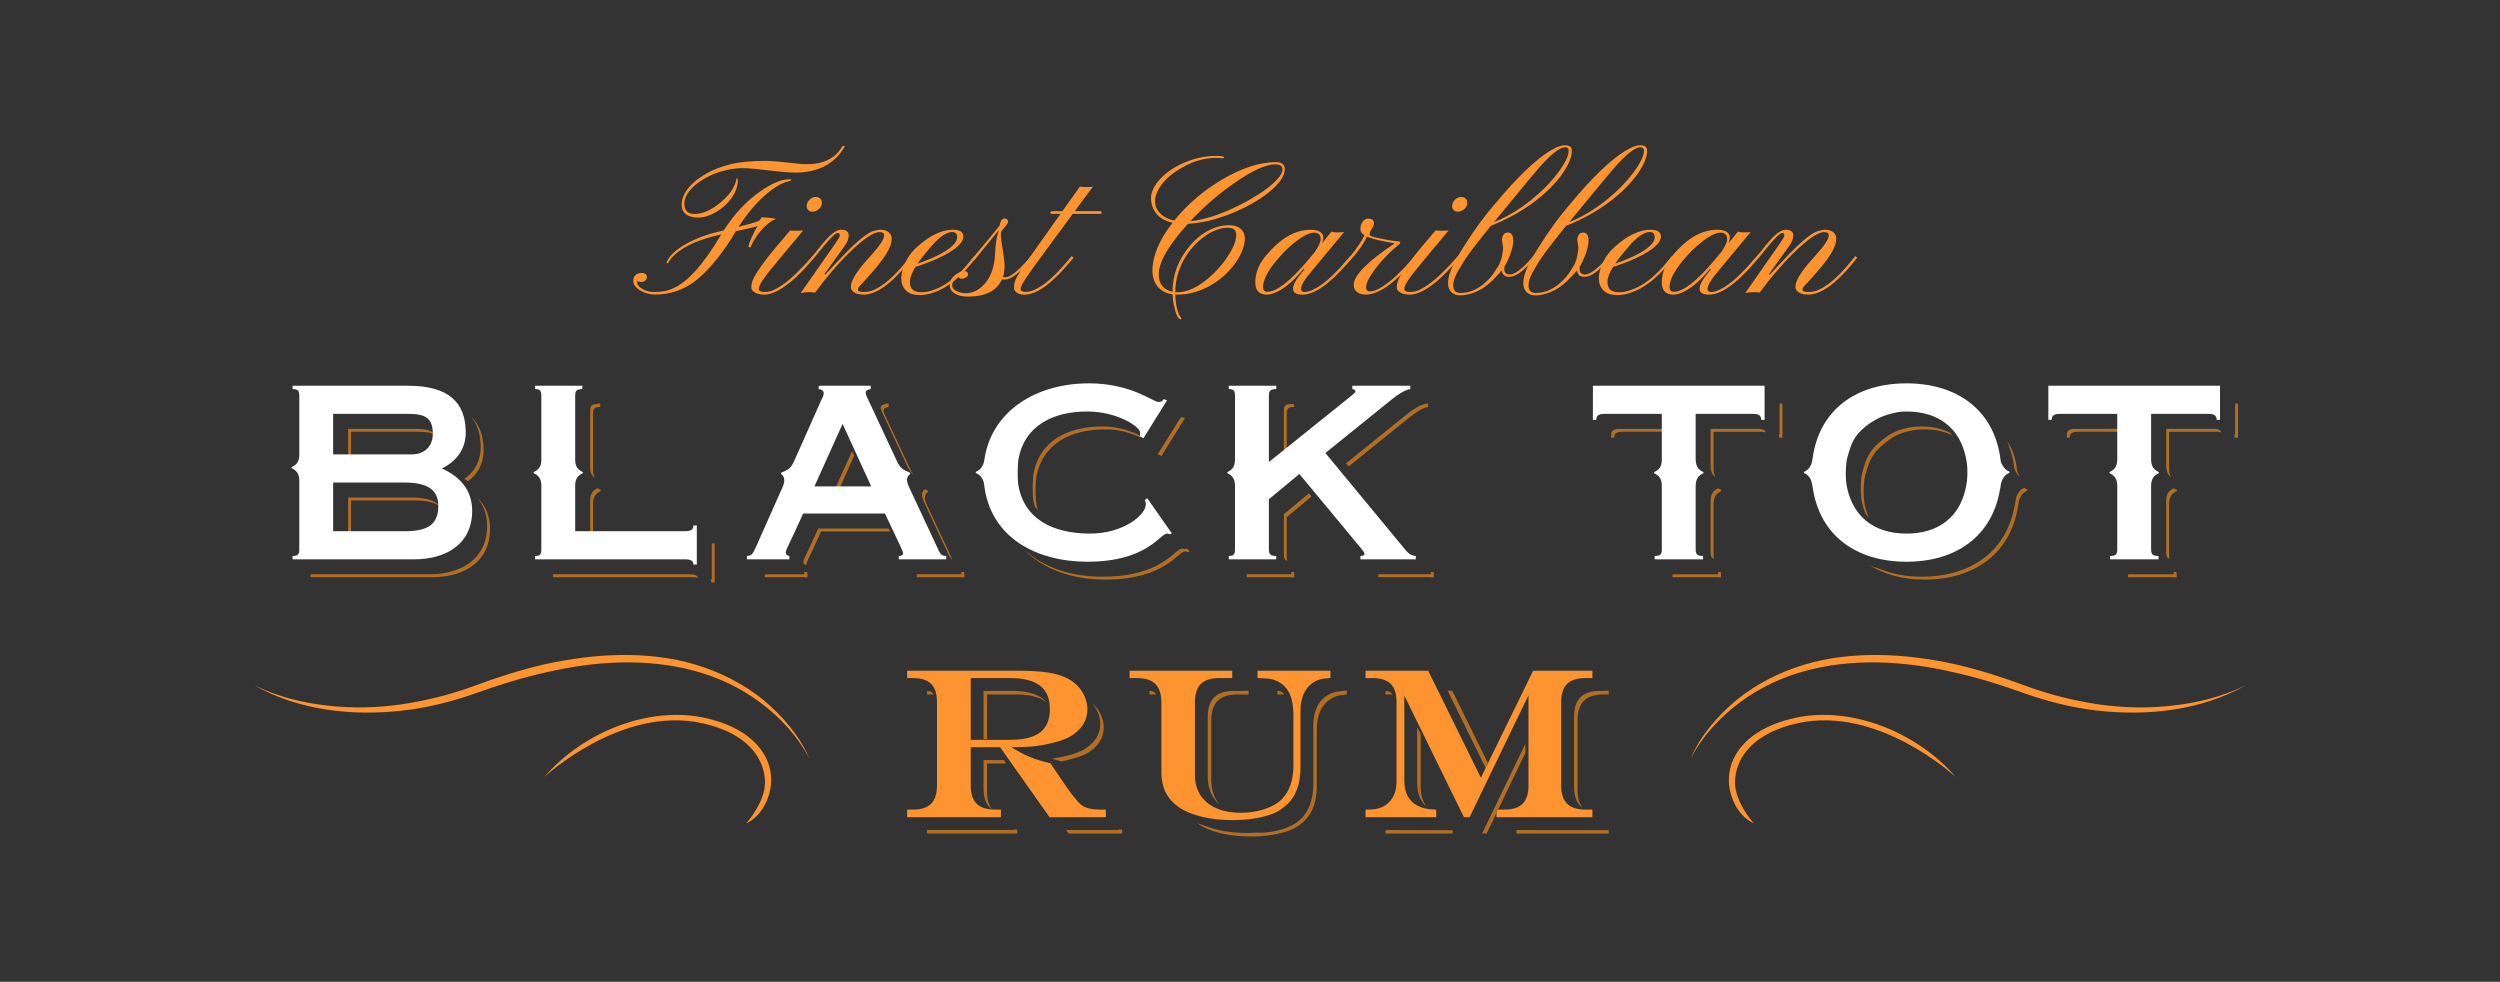 <?xml version="1.0" encoding="utf-8"?>
<!-- Generator: Adobe Illustrator 16.0.4, SVG Export Plug-In . SVG Version: 6.00 Build 0)  -->
<!DOCTYPE svg PUBLIC "-//W3C//DTD SVG 1.1//EN" "http://www.w3.org/Graphics/SVG/1.1/DTD/svg11.dtd">
<svg version="1.1" xmlns="http://www.w3.org/2000/svg" xmlns:xlink="http://www.w3.org/1999/xlink" x="0px" y="0px" width="247px"
	 height="97px" viewBox="0 0 247 97" enable-background="new 0 0 247 97" xml:space="preserve">
<rect x="0" y="0" width="247" height="97" fill="#333333" stroke="none"/>
<g id="orange">
</g>
<g id="foil_copper_satin">
</g>
<g id="black_tot_cream">
	<g>
		<g>
			<g>
				<path fill="#FE942F" stroke="#FE942F" stroke-width="0.354" stroke-miterlimit="10" d="M98.903,73.648h-3.172V77.6
					c0,0.863,0.212,1.506,0.637,1.93c0.423,0.424,1.066,0.635,1.93,0.635h0.414v0.395h-8.911v-0.395h0.384
					c0.869,0,1.514-0.209,1.935-0.631c0.42-0.42,0.631-1.066,0.631-1.934v-8.215c0-0.875-0.208-1.521-0.626-1.939
					c-0.417-0.418-1.063-0.627-1.939-0.627h-0.384v-0.373h10.942c1.481,0,2.652,0.105,3.515,0.324
					c0.861,0.215,1.546,0.578,2.051,1.09c0.29,0.289,0.521,0.635,0.692,1.031c0.172,0.396,0.258,0.791,0.258,1.18
					c0,1.066-0.553,1.922-1.656,2.568c-0.411,0.223-0.971,0.422-1.678,0.596c-0.708,0.176-1.412,0.293-2.111,0.354
					c-0.532,0.041-1.345,0.061-2.435,0.061v0.039c0.538,0.352,1.027,0.643,1.464,0.871c0.438,0.229,0.88,0.422,1.324,0.58
					c0.443,0.158,0.949,0.301,1.515,0.43l0.334,0.506c0.223,0.322,0.388,0.564,0.495,0.727c0.107,0.16,0.232,0.348,0.374,0.557
					c0.377,0.572,0.735,1.068,1.076,1.488c0.34,0.422,0.621,0.717,0.844,0.885c0.437,0.291,1.063,0.434,1.879,0.434h0.394v0.395
					h-5.294L98.903,73.648z M95.731,73.275h4.021c0.95,0,1.729-0.117,2.339-0.35c0.609-0.23,1.063-0.586,1.364-1.061
					c0.3-0.475,0.449-1.086,0.449-1.834c0-2.143-1.364-3.213-4.091-3.213h-4.082V73.275z"/>
				<path fill="#FE942F" stroke="#FE942F" stroke-width="0.354" stroke-miterlimit="10" d="M111.78,66.445h9.789v0.373h-1.12
					c-0.863,0-1.506,0.211-1.93,0.631c-0.425,0.422-0.637,1.066-0.637,1.936v7.164c0,0.814,0.189,1.516,0.566,2.1
					c0.378,0.588,0.919,1.037,1.627,1.355c0.706,0.316,1.548,0.475,2.524,0.475c0.856,0,1.653-0.121,2.395-0.369
					c0.741-0.246,1.331-0.584,1.769-1.016c0.8-0.82,1.202-1.975,1.202-3.455v-5.051c0-1.617-0.473-2.715-1.415-3.293
					c-0.269-0.17-0.553-0.287-0.848-0.354c-0.296-0.068-0.725-0.109-1.283-0.123v-0.373h6.85v0.373
					c-0.424,0.033-0.76,0.09-1.01,0.172c-0.251,0.08-0.506,0.217-0.769,0.404c-0.384,0.291-0.676,0.676-0.878,1.156
					c-0.203,0.48-0.303,1.051-0.303,1.703v5.627c0,1.496-0.408,2.643-1.223,3.436c-0.452,0.432-0.933,0.74-1.446,0.93
					c-1.077,0.404-2.36,0.605-3.85,0.605c-1.097,0-2.094-0.105-2.989-0.322c-0.896-0.217-1.638-0.523-2.224-0.92
					c-1.103-0.76-1.655-1.852-1.655-3.273v-6.951c0-1.709-0.854-2.566-2.567-2.566h-0.576V66.445z"/>
				<path fill="#FE942F" stroke="#FE942F" stroke-width="0.354" stroke-miterlimit="10" d="M135.096,66.445h5.901l5.315,10.799
					l5.271-10.799h5.569v0.373h-0.517c-0.868,0-1.514,0.211-1.935,0.631c-0.421,0.422-0.632,1.066-0.632,1.936V77.6
					c0,0.863,0.212,1.506,0.638,1.93c0.424,0.424,1.066,0.635,1.929,0.635h0.517v0.395h-9.123v-0.395h0.604
					c0.862,0,1.505-0.209,1.925-0.631c0.421-0.42,0.633-1.066,0.633-1.934V68h-0.041l-6.062,12.559h-0.344l-6.133-12.516h-0.04
					v9.102c0,0.633,0.121,1.172,0.363,1.611c0.243,0.441,0.6,0.781,1.071,1.021s1.044,0.367,1.719,0.387v0.395h-6.63v-0.395h0.142
					c0.911,0,1.624-0.264,2.142-0.799c0.519-0.529,0.778-1.252,0.778-2.16v-7.82c0-0.875-0.208-1.521-0.626-1.939
					c-0.417-0.418-1.064-0.627-1.938-0.627h-0.497V66.445z"/>
			</g>
		</g>
		<g>
			<path fill="#FE942F" d="M63.91,27.373c0,0.137-0.053,0.252-0.158,0.346s-0.241,0.139-0.406,0.139s-0.3-0.029-0.405-0.092v0.047
				c0,0.297,0.181,0.547,0.541,0.746c0.349,0.193,0.725,0.289,1.129,0.289s0.754-0.029,1.05-0.084
				c0.295-0.057,0.602-0.158,0.919-0.309c0.317-0.148,0.648-0.355,0.994-0.619c0.345-0.266,0.707-0.605,1.087-1.023
				c0.803-0.871,1.654-2.064,2.557-3.582c0.019-0.037,0.034-0.062,0.047-0.076c-2.104,0.467-3.618,1.121-4.545,1.961
				c-0.273,0.242-0.454,0.441-0.541,0.598c-0.124,0.211-0.208,0.316-0.252,0.316c-0.043,0-0.065-0.016-0.065-0.047
				c0-0.074,0.022-0.137,0.065-0.186c0.236-0.566,0.861-1.137,1.876-1.709c1.039-0.578,2.255-1.014,3.648-1.307
				c0.019,0,0.034-0.002,0.047-0.008c1.026-1.605,2.227-2.891,3.602-3.855c1.145-0.801,2.1-1.203,2.865-1.203
				c0.143,0,0.214,0.021,0.214,0.066c0,0.043-0.024,0.068-0.074,0.078s-0.207,0.053-0.471,0.131c-0.265,0.078-0.597,0.244-0.994,0.5
				c-0.398,0.254-0.806,0.572-1.223,0.951c-0.847,0.777-1.664,1.77-2.454,2.977c0.877-0.225,1.533-0.414,1.969-0.568
				c0.131-0.088,0.236-0.213,0.317-0.375c0.249,0,0.533,0.02,0.854,0.057s0.509,0.066,0.564,0.084
				c-0.722,0.33-1.381,0.938-1.978,1.82c-0.193,0.279-0.325,0.51-0.396,0.689c-0.072,0.182-0.118,0.281-0.141,0.299
				c-0.021,0.02-0.048,0.029-0.079,0.029c-0.074,0-0.112-0.045-0.112-0.131c0-0.137,0.109-0.443,0.327-0.92
				c0.218-0.475,0.404-0.832,0.56-1.068c-0.249,0.08-0.569,0.164-0.961,0.252l-1.194,0.262c-0.592,1.039-1.254,2.002-1.987,2.893
				c-0.734,0.889-1.416,1.57-2.044,2.043c-1.163,0.877-2.473,1.316-3.929,1.316c-0.56,0-1.055-0.135-1.483-0.402
				c-0.454-0.279-0.682-0.6-0.682-0.961c0-0.385,0.19-0.631,0.569-0.736c0.106-0.025,0.209-0.037,0.309-0.037
				s0.202,0.033,0.308,0.102S63.91,27.236,63.91,27.373z M67.615,20.123c0,0.678,0.329,1.016,0.989,1.016
				c0.84,0,1.723-0.396,2.649-1.193c0.542-0.467,0.915-0.889,1.12-1.266c0.205-0.375,0.317-0.631,0.336-0.77
				c0.024-0.205,0.056-0.307,0.093-0.307c0.062,0,0.094,0.109,0.094,0.33s-0.056,0.482-0.168,0.785
				c-0.112,0.301-0.266,0.59-0.462,0.863c-0.195,0.273-0.423,0.527-0.681,0.76c-0.259,0.234-0.537,0.438-0.836,0.611
				c-0.628,0.361-1.213,0.541-1.754,0.541s-0.952-0.111-1.231-0.332c-0.28-0.221-0.42-0.531-0.42-0.932
				c0-0.402,0.116-0.801,0.35-1.199s0.567-0.777,1.003-1.139c0.934-0.777,2.14-1.344,3.621-1.699
				c0.877-0.199,1.999-0.299,3.368-0.299c0.448,0,0.982,0.039,1.605,0.113c1.2,0.143,2.017,0.215,2.449,0.215
				s0.829-0.041,1.189-0.121c0.36-0.082,0.682-0.197,0.961-0.346c0.542-0.287,0.962-0.686,1.26-1.195
				c0.068-0.105,0.134-0.158,0.196-0.158c0.062,0,0.094,0.02,0.094,0.057c0,0.068-0.028,0.133-0.084,0.195
				c-1.002,1.6-2.601,2.398-4.797,2.398c-0.529,0-1.2-0.051-2.016-0.15c-1.58-0.191-2.619-0.289-3.116-0.289
				c-0.498,0-0.981,0.049-1.451,0.145c-0.47,0.098-0.919,0.229-1.349,0.396c-0.429,0.168-0.827,0.367-1.194,0.594
				s-0.688,0.471-0.961,0.732C67.901,19.033,67.615,19.582,67.615,20.123z"/>
			<path fill="#FE942F" d="M74.978,28.553c0,0.197,0.184,0.295,0.551,0.295s0.714-0.084,1.04-0.252
				c0.327-0.168,0.656-0.379,0.989-0.631s0.654-0.527,0.966-0.824l0.84-0.84c0.248-0.262,0.454-0.488,0.615-0.678
				c0.162-0.189,0.259-0.299,0.29-0.33l0.187,0.168c-0.062,0.061-0.179,0.193-0.35,0.396c-0.172,0.201-0.385,0.438-0.64,0.709
				c-0.255,0.27-0.541,0.555-0.858,0.854s-0.65,0.572-0.999,0.82c-0.802,0.578-1.505,0.869-2.108,0.869
				c-0.386,0-0.693-0.07-0.924-0.211c-0.229-0.141-0.346-0.299-0.346-0.48c0-0.18,0.02-0.342,0.057-0.484
				c0.037-0.145,0.105-0.314,0.205-0.514s0.238-0.432,0.415-0.699c0.178-0.268,0.407-0.588,0.69-0.963
				c0.283-0.373,0.627-0.805,1.031-1.297l1.438-1.697c0.074,0.018,0.227,0.027,0.457,0.027h0.438c0.161,0,0.292-0.006,0.392-0.018
				c-2.059,2.457-3.218,3.855-3.476,4.193c-0.258,0.34-0.449,0.605-0.574,0.799C75.086,28.096,74.978,28.357,74.978,28.553z
				 M80.907,20.654c-0.09,0.082-0.191,0.145-0.303,0.191c-0.112,0.047-0.24,0.07-0.383,0.07c-0.144,0-0.266-0.055-0.369-0.164
				c-0.102-0.107-0.153-0.23-0.153-0.369c0-0.135,0.024-0.258,0.074-0.363s0.118-0.199,0.205-0.279
				c0.181-0.188,0.378-0.279,0.593-0.279s0.374,0.057,0.476,0.172c0.104,0.115,0.154,0.24,0.154,0.377
				c0,0.139-0.026,0.26-0.079,0.365S80.998,20.574,80.907,20.654z"/>
			<path fill="#FE942F" d="M80.529,28.912c-0.168-0.031-0.354-0.047-0.56-0.047c-0.33,0-0.619,0.031-0.868,0.094l3.238-4.629
				c0.404-0.564,0.612-0.9,0.625-1.008c0.024-0.205-0.04-0.307-0.195-0.307c-0.23,0-0.803,0.568-1.718,1.707l-0.597,0.738
				c-0.05,0.023-0.102,0.01-0.154-0.043s-0.066-0.092-0.042-0.117c0.181-0.191,0.384-0.436,0.611-0.732
				c0.228-0.295,0.465-0.58,0.714-0.854c0.609-0.678,1.116-1.018,1.521-1.018c0.684,0,0.901,0.352,0.652,1.055
				c-0.05,0.15-0.158,0.342-0.326,0.578l-1.96,2.727l0.047,0.102c1.567-1.717,2.682-2.852,3.341-3.406
				c0.628-0.521,1.097-0.828,1.404-0.918c0.308-0.092,0.56-0.137,0.756-0.137c0.195,0,0.363,0.029,0.504,0.084
				c0.14,0.057,0.253,0.129,0.341,0.215c0.161,0.162,0.241,0.357,0.238,0.584c-0.004,0.227-0.048,0.459-0.131,0.695
				c-0.085,0.236-0.226,0.516-0.425,0.84c-0.417,0.666-1.12,1.533-2.109,2.604c-0.41,0.428-0.625,0.68-0.644,0.75
				c-0.019,0.072-0.028,0.127-0.028,0.164c0,0.143,0.191,0.215,0.574,0.215s0.74-0.08,1.073-0.238s0.659-0.359,0.979-0.602
				s0.625-0.508,0.915-0.799c0.289-0.289,0.549-0.564,0.778-0.83c0.23-0.264,0.423-0.494,0.579-0.689
				c0.155-0.197,0.261-0.326,0.317-0.389l0.195,0.16c-0.062,0.068-0.174,0.205-0.336,0.41c-0.161,0.205-0.362,0.441-0.602,0.709
				s-0.51,0.551-0.812,0.85s-0.621,0.572-0.957,0.82c-0.783,0.572-1.492,0.859-2.127,0.859c-0.561,0-0.949-0.141-1.167-0.42
				c-0.068-0.088-0.103-0.189-0.103-0.309c0-0.117,0.018-0.254,0.052-0.406s0.116-0.346,0.247-0.582
				c0.292-0.504,0.708-1.059,1.246-1.662s0.891-1.01,1.059-1.223c0.168-0.211,0.302-0.395,0.401-0.551
				c0.187-0.299,0.28-0.527,0.28-0.689c0-0.225-0.149-0.336-0.448-0.336c-0.616,0-1.633,0.697-3.052,2.09
				c-0.715,0.697-1.536,1.615-2.463,2.752L80.529,28.912z"/>
			<path fill="#FE942F" d="M93.523,28.283c-0.396,0.252-0.821,0.459-1.278,0.619c-0.457,0.162-0.892,0.244-1.302,0.244
				s-0.724-0.043-0.938-0.127c-0.215-0.084-0.391-0.201-0.527-0.35c-0.585-0.635-0.582-1.57,0.009-2.809
				c0.256-0.547,0.641-1.047,1.157-1.498s0.971-0.789,1.362-1.012c0.759-0.436,1.472-0.654,2.137-0.654
				c0.659,0,1.005,0.205,1.036,0.617c0.043,0.666-0.765,1.391-2.426,2.174c-0.61,0.285-1.378,0.582-2.305,0.887
				c-0.368,0.598-0.551,1.084-0.551,1.461c0,0.375,0.098,0.643,0.294,0.801c0.195,0.158,0.481,0.238,0.858,0.238
				c0.376,0,0.784-0.08,1.222-0.242c0.439-0.162,0.85-0.367,1.232-0.615c0.383-0.25,0.729-0.52,1.04-0.812
				c0.312-0.293,0.587-0.572,0.826-0.84s0.436-0.5,0.588-0.695s0.257-0.318,0.312-0.369l0.196,0.16
				c-0.081,0.068-0.204,0.207-0.369,0.42c-0.164,0.211-0.373,0.451-0.625,0.723c-0.252,0.27-0.541,0.555-0.868,0.854
				C94.279,27.756,93.919,28.031,93.523,28.283z M90.663,26.049c1.879-0.66,3.089-1.316,3.63-1.971
				c0.181-0.217,0.271-0.428,0.271-0.633c0-0.35-0.161-0.523-0.484-0.523c-0.573,0-1.288,0.5-2.146,1.502
				C91.335,25.121,90.912,25.662,90.663,26.049z"/>
			<path fill="#FE942F" d="M99.08,27.373c0.075,0.012,0.17,0.02,0.284,0.02c0.116,0,0.254-0.045,0.416-0.131
				c0.161-0.088,0.328-0.199,0.499-0.336s0.341-0.289,0.509-0.453s0.322-0.324,0.462-0.477s0.263-0.291,0.368-0.414l0.215-0.281
				l0.205,0.16c-0.074,0.074-0.171,0.176-0.289,0.307l-0.392,0.449c-0.865,0.932-1.55,1.398-2.054,1.398h-0.158
				c-0.05,0-0.1-0.006-0.149-0.018c-0.522,1.137-1.633,1.707-3.331,1.707c-0.74,0-1.278-0.178-1.614-0.531
				c-0.144-0.156-0.215-0.355-0.215-0.598s0.058-0.449,0.173-0.621s0.251-0.312,0.406-0.424c0.316-0.23,0.602-0.346,0.854-0.346
				s0.378,0.119,0.378,0.355c-0.019,0.16-0.155,0.283-0.411,0.363c-0.08,0.025-0.16,0.037-0.237,0.037
				c-0.078,0-0.152-0.027-0.225-0.08c-0.071-0.053-0.129-0.092-0.172-0.115c-0.038,0.037-0.086,0.08-0.146,0.131
				c-0.059,0.049-0.116,0.107-0.172,0.176c-0.137,0.168-0.205,0.342-0.205,0.52c0,0.176,0.059,0.318,0.177,0.424
				s0.259,0.186,0.42,0.242c0.243,0.088,0.496,0.131,0.761,0.131s0.538-0.057,0.821-0.168s0.561-0.299,0.835-0.561
				c0.752-0.715,1.16-1.775,1.223-3.182c0.037-0.945,0.152-1.686,0.345-2.221c0.006-0.02,0.01-0.047,0.01-0.084l-2.202,2.707
				c-0.125,0.148-0.246,0.268-0.364,0.354c-0.074,0.006-0.124-0.012-0.149-0.057c-0.012-0.029,0.016-0.09,0.084-0.176
				c1.605-1.916,2.507-3.006,2.706-3.268c0.1-0.484,0.262-0.727,0.485-0.727c0.105,0,0.194,0.027,0.266,0.084
				c0.072,0.055,0.107,0.127,0.107,0.215c-0.006,0.117-0.101,0.283-0.284,0.498s-0.296,0.352-0.336,0.412
				c-0.041,0.059-0.067,0.107-0.079,0.148c-0.013,0.041-0.019,0.08-0.019,0.117v0.111c-0.007,0.168,0.009,0.367,0.046,0.598
				l0.233,1.549C99.301,26.166,99.272,26.85,99.08,27.373z"/>
			<path fill="#FE942F" d="M100.835,28.549c0,0.186,0.148,0.283,0.447,0.289s0.599-0.059,0.9-0.195s0.603-0.311,0.9-0.523
				c0.299-0.211,0.588-0.449,0.868-0.713c0.28-0.266,0.541-0.527,0.784-0.789c0.242-0.262,0.46-0.508,0.653-0.736l0.484-0.58
				l0.206,0.16l-0.485,0.559c-1.736,2.061-3.195,3.09-4.377,3.09c-0.342,0-0.599-0.068-0.77-0.207
				c-0.171-0.135-0.257-0.285-0.257-0.447s0.008-0.295,0.023-0.4s0.049-0.223,0.098-0.35c0.051-0.129,0.123-0.279,0.22-0.453
				s0.226-0.387,0.388-0.635l1.455-2.1l2.407-3.387h-0.736c-0.188,0-0.28-0.045-0.28-0.137c0-0.09,0.118-0.135,0.354-0.135h0.85
				l1.726-2.426c0.436,0.068,0.868,0.068,1.297,0l-1.801,2.426h2.408c0.174,0,0.261,0.045,0.261,0.135
				c0,0.092-0.078,0.137-0.233,0.137h-2.641l-3.863,5.254c-0.665,0.939-1.047,1.518-1.143,1.734
				C100.883,28.338,100.835,28.48,100.835,28.549z"/>
			<path fill="#FE942F" d="M126.066,16.018c0.578,0,0.868,0.229,0.868,0.689c0,0.686-0.529,1.453-1.587,2.305
				c-1.008,0.803-2.245,1.5-3.714,2.09c-1.543,0.611-2.964,0.947-4.264,1.008c-1.923,2.123-2.884,3.787-2.884,4.992
				c0,0.959,0.454,1.531,1.362,1.717c0-1.678,0.578-3.199,1.735-4.562c0.716-0.84,1.527-1.424,2.436-1.754
				c0.448-0.168,0.919-0.252,1.414-0.252c0.494,0,0.878,0.119,1.152,0.359c0.273,0.24,0.41,0.545,0.41,0.92
				c0,0.373-0.079,0.766-0.237,1.18c-0.159,0.414-0.382,0.826-0.667,1.236c-0.287,0.41-0.634,0.807-1.041,1.189
				s-0.86,0.721-1.357,1.012c-1.089,0.643-2.225,0.963-3.406,0.963h-0.084c-0.024,0-0.053-0.004-0.084-0.01
				c0.037,1.082,0.221,1.838,0.551,2.268c0.024,0.031,0.037,0.055,0.037,0.074v0.047c0,0.031-0.028,0.047-0.084,0.047
				c-0.236,0-0.457-0.492-0.662-1.475c-0.062-0.299-0.1-0.625-0.112-0.98c-0.914-0.123-1.527-0.594-1.838-1.408
				c-0.1-0.268-0.149-0.576-0.149-0.924c0-1.455,0.662-3.035,1.987-4.74c-1.045-0.236-1.711-0.775-1.997-1.615
				c-0.087-0.26-0.131-0.541-0.131-0.84s0.081-0.611,0.243-0.938c0.161-0.326,0.387-0.645,0.677-0.951
				c0.289-0.309,0.635-0.6,1.035-0.873c0.401-0.273,0.842-0.514,1.32-0.719c1.046-0.447,2.109-0.672,3.191-0.672
				c0.504,0,0.756,0.053,0.756,0.158c0,0.051-0.04,0.076-0.121,0.076l-0.682-0.037c-1.312,0-2.625,0.441-3.938,1.324
				c-0.846,0.566-1.446,1.203-1.801,1.912c-0.187,0.367-0.28,0.695-0.28,0.984c0,0.291,0.042,0.529,0.126,0.719
				c0.084,0.191,0.204,0.367,0.359,0.527c0.336,0.35,0.806,0.592,1.409,0.729c1.307-1.617,2.89-2.973,4.75-4.068
				C122.707,16.586,124.474,16.018,126.066,16.018z M116.119,28.857c0.043,0.006,0.087,0.008,0.131,0.008h0.14
				c0.79,0,1.658-0.354,2.604-1.062c0.84-0.635,1.577-1.412,2.212-2.334c0.622-0.908,0.933-1.654,0.933-2.238
				c0-0.262-0.068-0.449-0.205-0.561s-0.368-0.168-0.695-0.168c-0.326,0-0.686,0.074-1.077,0.225
				c-0.393,0.148-0.779,0.359-1.162,0.635c-0.383,0.273-0.748,0.604-1.097,0.988c-0.349,0.387-0.656,0.814-0.924,1.287
				c-0.572,1.021-0.858,2.092-0.858,3.211V28.857z M126.71,16.734c0-0.328-0.242-0.494-0.728-0.494
				c-0.896,0-2.181,0.576-3.854,1.727c-1.63,1.107-3.139,2.404-4.526,3.891c1.724-0.186,3.671-0.893,5.842-2.117
				c1.288-0.729,2.23-1.434,2.827-2.119C126.564,17.285,126.71,16.99,126.71,16.734z"/>
			<path fill="#FE942F" d="M128.688,29.109c-0.622,0-0.933-0.193-0.933-0.58c0-0.316,0.18-0.715,0.541-1.193l0.588-0.746
				l-0.094-0.037c-1.045,1.287-2.031,2.096-2.958,2.426c-0.255,0.086-0.476,0.131-0.662,0.131c-0.766,0-1.148-0.408-1.148-1.223
				c0-0.959,0.383-1.873,1.148-2.744c1.132-1.318,2.271-2.1,3.415-2.342c0.342-0.068,0.635-0.104,0.877-0.104
				c0.243,0,0.434,0.018,0.574,0.053c0.14,0.033,0.263,0.082,0.368,0.145c0.225,0.143,0.336,0.318,0.336,0.527
				c0,0.207-0.037,0.404-0.111,0.592l0.914-1.129c0.168,0.051,0.323,0.074,0.467,0.074c0.366,0,0.631-0.012,0.793-0.037
				l-3.145,3.789c-0.747,0.871-1.12,1.482-1.12,1.838c0,0.199,0.118,0.299,0.354,0.299s0.509-0.072,0.816-0.215
				c0.309-0.143,0.614-0.326,0.92-0.551c0.304-0.225,0.602-0.473,0.891-0.746c0.29-0.273,0.557-0.541,0.803-0.803
				s0.462-0.504,0.648-0.729l0.448-0.504l0.195,0.16l-0.476,0.541C131.348,28.072,129.864,29.109,128.688,29.109z M126.104,25.75
				c-0.877,1.062-1.315,1.934-1.315,2.611c0,0.312,0.14,0.467,0.42,0.467c0.908,0,2.218-1.004,3.929-3.014l0.783-0.941
				c0.374-0.566,0.561-0.977,0.561-1.232c0-0.436-0.218-0.654-0.653-0.654c-0.592,0-1.44,0.504-2.548,1.512
				C126.9,24.848,126.508,25.264,126.104,25.75z"/>
			<path fill="#FE942F" d="M134.969,28.357c0,0.289,0.123,0.434,0.368,0.434c0.246,0,0.517-0.074,0.812-0.225
				c0.295-0.148,0.597-0.338,0.904-0.568c0.309-0.23,0.611-0.484,0.91-0.766l0.812-0.811c0.249-0.256,0.464-0.486,0.645-0.691
				l0.382-0.43l0.188,0.16c-0.119,0.105-0.277,0.27-0.477,0.494l-0.672,0.746c-1.518,1.605-2.824,2.408-3.919,2.408
				c-0.354,0-0.639-0.088-0.854-0.262s-0.322-0.408-0.322-0.701c0-0.926,1.35-2.295,4.05-4.105c-1.319-0.217-2.23-0.438-2.734-0.662
				c-0.41,0.846-1.042,1.707-1.894,2.586c-0.199,0.205-0.322,0.316-0.369,0.336c-0.046,0.018-0.076,0.031-0.089,0.041
				c-0.012,0.01-0.021-0.008-0.027-0.051s-0.006-0.076,0-0.098c0.006-0.023,0.019-0.045,0.037-0.07
				c0.293-0.33,0.563-0.646,0.812-0.953c0.579-0.721,1.005-1.361,1.278-1.922c-0.224-0.143-0.352-0.295-0.382-0.457
				c-0.032-0.162-0.03-0.312,0.005-0.453c0.033-0.139,0.088-0.266,0.163-0.377c0.161-0.242,0.348-0.363,0.56-0.363
				c0.392,0,0.588,0.143,0.588,0.428c0,0.145-0.028,0.266-0.084,0.365l-0.168,0.289c-0.112,0.143-0.168,0.307-0.168,0.494
				c0,0.111,0.237,0.219,0.714,0.316c0.476,0.1,0.813,0.168,1.013,0.207c0.435,0.08,0.78,0.127,1.035,0.139
				c0.174,0.006,0.262,0.053,0.262,0.141c0,0.057-0.102,0.164-0.304,0.326s-0.424,0.357-0.667,0.588
				c-0.242,0.23-0.479,0.471-0.709,0.723c-0.23,0.252-0.448,0.51-0.653,0.771c-0.205,0.26-0.386,0.512-0.541,0.756
				C135.137,27.662,134.969,28.068,134.969,28.357z"/>
			<path fill="#FE942F" d="M138.748,28.553c0,0.197,0.184,0.295,0.55,0.295c0.368,0,0.715-0.084,1.041-0.252
				c0.327-0.168,0.656-0.379,0.989-0.631c0.332-0.252,0.654-0.527,0.966-0.824l0.84-0.84c0.248-0.262,0.453-0.488,0.615-0.678
				s0.258-0.299,0.29-0.33l0.187,0.168c-0.062,0.061-0.179,0.193-0.35,0.396c-0.172,0.201-0.385,0.438-0.64,0.709
				c-0.256,0.27-0.541,0.555-0.858,0.854s-0.65,0.572-0.999,0.82c-0.802,0.578-1.506,0.869-2.108,0.869
				c-0.386,0-0.693-0.07-0.924-0.211s-0.346-0.299-0.346-0.48c0-0.18,0.019-0.342,0.057-0.484c0.037-0.145,0.105-0.314,0.205-0.514
				s0.238-0.432,0.415-0.699c0.178-0.268,0.407-0.588,0.69-0.963c0.283-0.373,0.627-0.805,1.031-1.297l1.437-1.697
				c0.075,0.018,0.228,0.027,0.458,0.027h0.438c0.161,0,0.292-0.006,0.392-0.018c-2.06,2.457-3.218,3.855-3.476,4.193
				c-0.259,0.34-0.449,0.605-0.574,0.799C138.856,28.096,138.748,28.357,138.748,28.553z M144.678,20.654
				c-0.09,0.082-0.191,0.145-0.303,0.191c-0.112,0.047-0.24,0.07-0.383,0.07c-0.144,0-0.266-0.055-0.369-0.164
				c-0.103-0.107-0.153-0.23-0.153-0.369c0-0.135,0.024-0.258,0.074-0.363s0.118-0.199,0.205-0.279
				c0.181-0.188,0.378-0.279,0.593-0.279s0.373,0.057,0.476,0.172c0.104,0.115,0.154,0.24,0.154,0.377
				c0,0.139-0.026,0.26-0.079,0.365S144.768,20.574,144.678,20.654z"/>
			<path fill="#FE942F" d="M148.378,26.701c-0.162,0.211-0.361,0.432-0.598,0.662c-0.821,0.928-1.742,1.502-2.762,1.727
				c-0.28,0.062-0.527,0.094-0.742,0.094s-0.396-0.033-0.546-0.098c-0.149-0.066-0.273-0.15-0.373-0.258
				c-0.192-0.211-0.289-0.48-0.289-0.807s0.053-0.656,0.158-0.988c0.106-0.334,0.259-0.695,0.457-1.084
				c0.2-0.389,0.442-0.807,0.729-1.254l0.942-1.465l0.867-1.232c0.336-0.447,0.703-0.914,1.102-1.4l1.241-1.465
				c2.065-2.363,3.767-3.869,5.104-4.516c0.354-0.174,0.672-0.262,0.951-0.262c0.454,0,0.682,0.17,0.682,0.51
				c0,0.338-0.086,0.709-0.257,1.113c-0.171,0.406-0.417,0.83-0.737,1.275c-0.32,0.443-0.714,0.898-1.181,1.361
				c-0.466,0.463-0.995,0.916-1.586,1.357c-1.257,0.939-2.669,1.717-4.236,2.334c-1.388,1.697-2.296,2.895-2.725,3.588
				c-0.43,0.693-0.703,1.193-0.821,1.498s-0.178,0.559-0.178,0.764c0,0.529,0.233,0.793,0.7,0.793c1.008,0,1.94-0.449,2.8-1.352
				c0.292-0.299,0.553-0.654,0.783-1.064c0.317-0.393,0.522-0.973,0.616-1.744c0.019-0.156,0.028-0.252,0.028-0.291l-0.112-0.811
				c0.037-0.473,0.229-0.709,0.578-0.709c0.43,0,0.601,0.369,0.514,1.109c-0.037,0.33-0.144,0.719-0.317,1.166
				c-0.175,0.449-0.352,0.812-0.532,1.092c-0.013,0.045-0.017,0.09-0.014,0.137s0.005,0.094,0.005,0.145
				c0,0.311,0.174,0.475,0.522,0.494c0.342,0,0.79-0.252,1.344-0.756c0.367-0.336,0.69-0.691,0.971-1.064l0.195,0.16
				c-0.105,0.111-0.25,0.273-0.434,0.484s-0.391,0.42-0.621,0.625c-0.56,0.523-1.061,0.783-1.502,0.783
				S148.421,27.137,148.378,26.701z M154.984,14.906c0-0.236-0.121-0.355-0.364-0.355c-0.517,0-1.368,0.672-2.557,2.016l-1.12,1.326
				l-3.331,4.041c1.22-0.473,2.441-1.197,3.667-2.176c1.064-0.857,1.954-1.766,2.669-2.725
				C154.639,16.107,154.984,15.398,154.984,14.906z"/>
			<path fill="#FE942F" d="M155.814,26.701c-0.162,0.211-0.36,0.432-0.597,0.662c-0.821,0.928-1.742,1.502-2.763,1.727
				c-0.279,0.062-0.527,0.094-0.741,0.094c-0.215,0-0.396-0.033-0.546-0.098c-0.149-0.066-0.273-0.15-0.373-0.258
				c-0.193-0.211-0.29-0.48-0.29-0.807s0.054-0.656,0.159-0.988c0.105-0.334,0.258-0.695,0.457-1.084s0.441-0.807,0.728-1.254
				l0.942-1.465l0.868-1.232c0.336-0.447,0.703-0.914,1.102-1.4l1.24-1.465c2.065-2.363,3.767-3.869,5.104-4.516
				c0.354-0.174,0.672-0.262,0.952-0.262c0.453,0,0.681,0.17,0.681,0.51c0,0.338-0.086,0.709-0.256,1.113
				c-0.172,0.406-0.417,0.83-0.737,1.275c-0.32,0.443-0.714,0.898-1.181,1.361s-0.995,0.916-1.586,1.357
				c-1.257,0.939-2.669,1.717-4.237,2.334c-1.387,1.697-2.295,2.895-2.725,3.588c-0.429,0.693-0.702,1.193-0.821,1.498
				c-0.117,0.305-0.177,0.559-0.177,0.764c0,0.529,0.233,0.793,0.7,0.793c1.008,0,1.94-0.449,2.799-1.352
				c0.292-0.299,0.554-0.654,0.784-1.064c0.317-0.393,0.522-0.973,0.615-1.744c0.02-0.156,0.028-0.252,0.028-0.291l-0.112-0.811
				c0.038-0.473,0.23-0.709,0.579-0.709c0.429,0,0.6,0.369,0.513,1.109c-0.037,0.33-0.143,0.719-0.316,1.166
				c-0.175,0.449-0.353,0.812-0.532,1.092c-0.013,0.045-0.018,0.09-0.014,0.137c0.003,0.047,0.004,0.094,0.004,0.145
				c0,0.311,0.174,0.475,0.522,0.494c0.343,0,0.79-0.252,1.344-0.756c0.367-0.336,0.69-0.691,0.971-1.064l0.196,0.16
				c-0.106,0.111-0.251,0.273-0.435,0.484c-0.183,0.211-0.391,0.42-0.62,0.625c-0.56,0.523-1.061,0.783-1.502,0.783
				C156.101,27.354,155.858,27.137,155.814,26.701z M162.421,14.906c0-0.236-0.12-0.355-0.363-0.355
				c-0.517,0-1.369,0.672-2.557,2.016l-1.12,1.326l-3.331,4.041c1.219-0.473,2.441-1.197,3.667-2.176
				c1.063-0.857,1.953-1.766,2.669-2.725C162.076,16.107,162.421,15.398,162.421,14.906z"/>
			<path fill="#FE942F" d="M162.444,28.283c-0.395,0.252-0.821,0.459-1.278,0.619c-0.457,0.162-0.891,0.244-1.302,0.244
				c-0.41,0-0.723-0.043-0.938-0.127s-0.391-0.201-0.527-0.35c-0.584-0.635-0.581-1.57,0.01-2.809
				c0.255-0.547,0.641-1.047,1.157-1.498c0.516-0.451,0.97-0.789,1.362-1.012c0.759-0.436,1.471-0.654,2.136-0.654
				c0.66,0,1.005,0.205,1.036,0.617c0.044,0.666-0.765,1.391-2.426,2.174c-0.609,0.285-1.378,0.582-2.305,0.887
				c-0.367,0.598-0.551,1.084-0.551,1.461c0,0.375,0.098,0.643,0.294,0.801s0.482,0.238,0.858,0.238c0.377,0,0.784-0.08,1.223-0.242
				s0.85-0.367,1.231-0.615c0.383-0.25,0.729-0.52,1.041-0.812c0.311-0.293,0.586-0.572,0.825-0.84s0.436-0.5,0.588-0.695
				s0.257-0.318,0.312-0.369l0.196,0.16c-0.081,0.068-0.204,0.207-0.369,0.42c-0.165,0.211-0.373,0.451-0.624,0.723
				c-0.253,0.27-0.542,0.555-0.868,0.854S162.84,28.031,162.444,28.283z M159.585,26.049c1.878-0.66,3.089-1.316,3.629-1.971
				c0.181-0.217,0.271-0.428,0.271-0.633c0-0.35-0.162-0.523-0.485-0.523c-0.572,0-1.288,0.5-2.146,1.502
				C160.257,25.121,159.833,25.662,159.585,26.049z"/>
			<path fill="#FE942F" d="M168.851,29.109c-0.622,0-0.933-0.193-0.933-0.58c0-0.316,0.18-0.715,0.54-1.193l0.589-0.746
				l-0.094-0.037c-1.045,1.287-2.031,2.096-2.958,2.426c-0.255,0.086-0.476,0.131-0.662,0.131c-0.766,0-1.147-0.408-1.147-1.223
				c0-0.959,0.382-1.873,1.147-2.744c1.132-1.318,2.271-2.1,3.415-2.342c0.342-0.068,0.635-0.104,0.877-0.104
				c0.243,0,0.434,0.018,0.574,0.053c0.14,0.033,0.263,0.082,0.369,0.145c0.224,0.143,0.336,0.318,0.336,0.527
				c0,0.207-0.038,0.404-0.112,0.592l0.914-1.129c0.168,0.051,0.323,0.074,0.467,0.074c0.366,0,0.631-0.012,0.793-0.037
				l-3.145,3.789c-0.746,0.871-1.119,1.482-1.119,1.838c0,0.199,0.117,0.299,0.354,0.299s0.509-0.072,0.816-0.215
				c0.309-0.143,0.614-0.326,0.92-0.551c0.305-0.225,0.602-0.473,0.891-0.746s0.557-0.541,0.803-0.803
				c0.245-0.262,0.462-0.504,0.648-0.729l0.448-0.504l0.196,0.16l-0.477,0.541C171.51,28.072,170.026,29.109,168.851,29.109z
				 M166.266,25.75c-0.877,1.062-1.315,1.934-1.315,2.611c0,0.312,0.14,0.467,0.42,0.467c0.908,0,2.218-1.004,3.929-3.014
				l0.784-0.941c0.373-0.566,0.56-0.977,0.56-1.232c0-0.436-0.218-0.654-0.654-0.654c-0.59,0-1.439,0.504-2.547,1.512
				C167.062,24.848,166.671,25.264,166.266,25.75z"/>
			<path fill="#FE942F" d="M173.852,28.912c-0.168-0.031-0.354-0.047-0.56-0.047c-0.33,0-0.619,0.031-0.867,0.094l3.237-4.629
				c0.404-0.564,0.613-0.9,0.625-1.008c0.025-0.205-0.04-0.307-0.195-0.307c-0.23,0-0.803,0.568-1.718,1.707l-0.597,0.738
				c-0.05,0.023-0.102,0.01-0.154-0.043s-0.066-0.092-0.041-0.117c0.18-0.191,0.384-0.436,0.61-0.732
				c0.227-0.295,0.465-0.58,0.714-0.854c0.609-0.678,1.116-1.018,1.521-1.018c0.685,0,0.901,0.352,0.652,1.055
				c-0.05,0.15-0.158,0.342-0.326,0.578l-1.96,2.727l0.047,0.102c1.567-1.717,2.682-2.852,3.341-3.406
				c0.629-0.521,1.097-0.828,1.404-0.918c0.309-0.092,0.56-0.137,0.756-0.137c0.195,0,0.363,0.029,0.504,0.084
				c0.14,0.057,0.253,0.129,0.341,0.215c0.162,0.162,0.241,0.357,0.238,0.584c-0.004,0.227-0.048,0.459-0.131,0.695
				c-0.085,0.236-0.226,0.516-0.425,0.84c-0.417,0.666-1.12,1.533-2.109,2.604c-0.41,0.428-0.624,0.68-0.644,0.75
				c-0.019,0.072-0.028,0.127-0.028,0.164c0,0.143,0.191,0.215,0.574,0.215s0.74-0.08,1.073-0.238s0.659-0.359,0.979-0.602
				s0.625-0.508,0.915-0.799c0.289-0.289,0.549-0.564,0.778-0.83c0.23-0.264,0.424-0.494,0.579-0.689
				c0.155-0.197,0.262-0.326,0.316-0.389l0.196,0.16c-0.062,0.068-0.174,0.205-0.336,0.41c-0.161,0.205-0.362,0.441-0.602,0.709
				s-0.51,0.551-0.812,0.85s-0.621,0.572-0.957,0.82c-0.783,0.572-1.492,0.859-2.127,0.859c-0.56,0-0.949-0.141-1.166-0.42
				c-0.069-0.088-0.104-0.189-0.104-0.309c0-0.117,0.018-0.254,0.052-0.406c0.033-0.152,0.116-0.346,0.247-0.582
				c0.293-0.504,0.708-1.059,1.246-1.662c0.537-0.604,0.891-1.01,1.06-1.223c0.167-0.211,0.301-0.395,0.4-0.551
				c0.187-0.299,0.28-0.527,0.28-0.689c0-0.225-0.149-0.336-0.448-0.336c-0.616,0-1.633,0.697-3.052,2.09
				c-0.715,0.697-1.536,1.615-2.463,2.752L173.852,28.912z"/>
		</g>
		<path fill-rule="evenodd" clip-rule="evenodd" fill="#FE942F" d="M53.771,76.777c0,0,7.605-7.109,15.637-5.318
			c5.707,1.271,6.479,4.871,6.087,6.637s-1.775,3.248-1.775,3.248s1.782-0.652,2.361-3.24c0.575-2.59-0.96-5.959-6.401-7.17
			C64.206,69.715,57.646,72.266,53.771,76.777L53.771,76.777z"/>
		<path fill="#FE942F" d="M79.968,74.928c-1.163-2.186-2.868-4.041-4.831-5.498c-1.955-1.473-4.203-2.531-6.559-3.158
			c-4.729-1.273-9.756-0.961-14.517,0.133c-2.397,0.525-4.744,1.248-7.064,2.092c-2.356,0.824-4.795,1.445-7.281,1.717
			c-4.936,0.547-10.15-0.021-14.503-2.455l0.005-0.01c2.222,1.092,4.65,1.682,7.086,1.957c2.438,0.289,4.909,0.234,7.333-0.111
			c2.422-0.359,4.811-0.949,7.112-1.791c2.319-0.869,4.704-1.631,7.136-2.188c2.438-0.531,4.927-0.869,7.432-0.902
			c2.5-0.027,5.027,0.227,7.432,0.961c2.403,0.721,4.683,1.873,6.632,3.445C77.298,70.709,78.965,72.654,79.968,74.928z"/>
		<path fill-rule="evenodd" clip-rule="evenodd" fill="#FE942F" d="M193.229,76.777c0,0-7.604-7.109-15.636-5.318
			c-5.706,1.271-6.479,4.871-6.087,6.637c0.394,1.766,1.775,3.248,1.775,3.248s-1.782-0.652-2.36-3.24
			c-0.576-2.59,0.959-5.959,6.4-7.17C182.794,69.715,189.354,72.266,193.229,76.777L193.229,76.777z"/>
		<path fill="#FE942F" d="M167.032,74.928c1.164-2.186,2.869-4.041,4.831-5.498c1.956-1.473,4.204-2.531,6.559-3.158
			c4.729-1.273,9.755-0.961,14.516,0.133c2.398,0.525,4.744,1.248,7.065,2.092c2.355,0.824,4.794,1.445,7.28,1.717
			c4.937,0.547,10.15-0.021,14.504-2.455l-0.006-0.01c-2.221,1.092-4.649,1.682-7.085,1.957c-2.438,0.289-4.91,0.234-7.334-0.111
			c-2.422-0.359-4.81-0.949-7.111-1.791c-2.319-0.869-4.705-1.631-7.137-2.188c-2.437-0.531-4.927-0.869-7.431-0.902
			c-2.499-0.027-5.027,0.227-7.433,0.961c-2.401,0.721-4.682,1.873-6.631,3.445C169.702,70.709,168.035,72.654,167.032,74.928z"/>
		<g>
			<path fill="#B26E23" d="M100.028,68.262h-2.854v4.766h0.349v-4.416h2.854c1.358,0,2.378,0.266,3.06,0.797
				C102.779,68.648,101.651,68.262,100.028,68.262z"/>
			<path fill="#B26E23" d="M99.176,75.092h-2.002v2.789c0,0.861,0.212,1.504,0.637,1.93c0.059,0.059,0.131,0.102,0.197,0.152
				c-0.317-0.42-0.485-0.988-0.485-1.734v-2.789h1.9L99.176,75.092z"/>
			<path fill="#B26E23" d="M123.012,68.262h-1.12c-0.863,0-1.505,0.209-1.93,0.631s-0.636,1.066-0.636,1.936v5.877
				c0,0.814,0.189,1.516,0.566,2.102c0.174,0.27,0.387,0.508,0.631,0.721c-0.102-0.117-0.197-0.24-0.282-0.373
				c-0.377-0.584-0.565-1.285-0.565-2.1v-5.877c0-0.869,0.211-1.516,0.635-1.938c0.425-0.42,1.066-0.629,1.931-0.629h1.12v-0.375
				h-0.35V68.262z"/>
			<path fill="#B26E23" d="M91.627,68.262h-0.034v0.35h0.668C92.261,68.611,92.09,68.262,91.627,68.262z"/>
			<path fill="#B26E23" d="M113.607,68.262h-0.035v0.35h0.669C114.241,68.611,114.07,68.262,113.607,68.262z"/>
			<path fill="#B26E23" d="M136.922,68.262h-0.034v0.35h0.668C137.556,68.611,137.386,68.262,136.922,68.262z"/>
			<path fill="#B26E23" d="M126.247,68.262h-0.035v0.35h0.669C126.881,68.611,126.71,68.262,126.247,68.262z"/>
			<polygon fill="#B26E23" points="146.797,75.904 147.03,75.439 143.481,68.236 143.02,68.236 			"/>
			<path fill="#B26E23" d="M140.056,71.896h-0.041v5.498c0,0.633,0.122,1.172,0.363,1.611c0.149,0.271,0.348,0.5,0.584,0.695
				c-0.086-0.107-0.166-0.221-0.234-0.346c-0.242-0.439-0.364-0.979-0.364-1.613v-5.215L140.056,71.896z"/>
			<polygon fill="#B26E23" points="150.704,73.486 146.43,82.352 146.881,82.352 150.716,74.363 			"/>
			<polygon fill="#B26E23" points="136.888,82.002 136.888,82.352 143.517,82.352 143.517,82.027 			"/>
			<polygon fill="#B26E23" points="149.822,82.002 149.822,82.352 158.945,82.352 158.945,82.027 			"/>
			<path fill="#B26E23" d="M158.597,68.236v0.025h-0.517c-0.87,0-1.514,0.209-1.936,0.631c-0.421,0.422-0.632,1.066-0.632,1.936
				v6.883c0,0.863,0.213,1.506,0.638,1.93c0.058,0.059,0.131,0.102,0.196,0.152c-0.317-0.418-0.484-0.988-0.484-1.732v-6.883
				c0-0.869,0.211-1.516,0.631-1.938c0.422-0.42,1.066-0.629,1.937-0.629h0.516v-0.375H158.597z"/>
			<path fill="#B26E23" d="M132.713,68.262c-0.424,0.033-0.76,0.09-1.011,0.172c-0.25,0.08-0.506,0.215-0.768,0.404
				c-0.384,0.289-0.677,0.676-0.879,1.156s-0.302,1.051-0.302,1.703v0.566c0,0.039,0.004,0.074,0.004,0.115v5.051
				c0,1.482-0.401,2.635-1.201,3.457c-0.438,0.432-1.028,0.77-1.771,1.016c-0.74,0.246-1.537,0.369-2.394,0.369
				c-0.071,0-0.137-0.008-0.207-0.01c-0.309,0.02-0.622,0.033-0.951,0.033c-1.097,0-2.093-0.107-2.989-0.322
				c-0.896-0.217-2.158-0.768-1.874-0.572c0.586,0.398,1.326,0.705,2.224,0.922c0.896,0.215,1.893,0.322,2.989,0.322
				c1.489,0,2.771-0.203,3.85-0.607c0.514-0.188,0.993-0.498,1.445-0.93c0.814-0.793,1.224-1.938,1.224-3.434v-5.627
				c0-0.654,0.101-1.223,0.303-1.705c0.202-0.48,0.494-0.865,0.878-1.156c0.262-0.188,0.518-0.322,0.768-0.402
				c0.251-0.082,0.587-0.139,1.012-0.172v-0.375h-0.35V68.262z"/>
			<polygon fill="#B26E23" points="100.155,82.002 91.593,82.002 91.593,82.352 100.504,82.352 100.504,81.957 100.155,81.957 			
				"/>
			<polygon fill="#B26E23" points="110.521,82.002 105.328,82.002 105.575,82.352 110.869,82.352 110.869,81.957 110.521,81.957 			
				"/>
			<path fill="#B26E23" d="M108.793,70.682c-0.171-0.396-0.402-0.74-0.692-1.031c-0.065-0.066-0.143-0.123-0.214-0.184
				c0.223,0.254,0.415,0.537,0.557,0.867c0.172,0.396,0.258,0.791,0.258,1.18c0,1.066-0.553,1.92-1.656,2.566
				c-0.411,0.225-0.971,0.422-1.677,0.598c-0.485,0.121-0.967,0.203-1.448,0.27c0.289,0.098,0.63,0.205,0.955,0.291
				c0.249-0.059,0.502-0.127,0.842-0.211c0.706-0.176,1.266-0.375,1.677-0.598c1.104-0.646,1.657-1.502,1.657-2.566
				C109.051,71.475,108.965,71.078,108.793,70.682z"/>
		</g>
		<g>
			<g>
				<path fill="#B26E23" d="M91.103,48.752c-0.044,0.215,0.026,0.482,0.183,0.832l2.261,4.846c0.229,0.506,0.345,0.74,0.559,0.836
					c-0.08-0.131-0.162-0.311-0.271-0.549l-2.261-4.846c-0.156-0.35-0.227-0.615-0.184-0.83c0.029-0.135,0.109-0.307,0.315-0.455
					l-0.068-0.145c-0.094-0.029-0.183-0.066-0.269-0.105C91.198,48.477,91.129,48.631,91.103,48.752z"/>
				<path fill="#B26E23" d="M58.51,48.656c-0.115,0.172-0.18,0.396-0.201,0.676v3.275h0.288v-2.986
					c0.021-0.281,0.085-0.506,0.202-0.676c0.118-0.172,0.302-0.314,0.55-0.426v-0.111c-0.112-0.051-0.211-0.107-0.298-0.172
					C58.809,48.348,58.627,48.488,58.51,48.656z"/>
				<path fill="#B26E23" d="M87.794,40.207v-0.33h-0.288v0.043c-0.354,0.049-0.495,0.188-0.495,0.354
					c0,0.188,0.095,0.377,0.213,0.613l2.538,5.426c0.131,0.213,0.244,0.377,0.391,0.504c0.026,0.023,0.056,0.045,0.084,0.064
					c-0.062-0.084-0.122-0.174-0.187-0.279l-2.538-5.43c-0.118-0.234-0.213-0.422-0.213-0.611
					C87.299,40.396,87.44,40.256,87.794,40.207z"/>
				<path fill="#B26E23" d="M116.743,41.197c-0.065,0.105-0.129,0.168-0.195,0.211l-2.095,3.365l-0.053-0.027
					c-0.004,0.041-0.006,0.082-0.013,0.127l0.354,0.189l2.332-3.746L116.743,41.197z"/>
				<path fill="#B26E23" d="M59.016,39.92c-0.612,0-0.707,0.188-0.707,0.707v5.668c0.021,0.283,0.086,0.51,0.205,0.678
					c0.068,0.098,0.163,0.186,0.274,0.264c-0.109-0.164-0.171-0.381-0.191-0.656v-5.666c0-0.518,0.094-0.707,0.706-0.707v-0.33
					h-0.287V39.92z"/>
				<path fill="#B26E23" d="M140.812,39.92c-0.424,0.049-1.131,0.449-1.79,0.99l-6.051,4.879l0.287,0.287l6.052-4.879
					c0.659-0.541,1.366-0.941,1.791-0.99v-0.33h-0.289V39.92z"/>
				<path fill="#B26E23" d="M129.582,49.051l-0.258-0.312l-2.48,2.066v3.947c0,0.375,0.062,0.574,0.327,0.66
					c-0.029-0.1-0.04-0.223-0.04-0.373v-3.945L129.582,49.051z"/>
				<path fill="#B26E23" d="M41.024,42.369h-6.629v2.652h0.288v-2.363h6.629c0.821,0,1.408,0.102,1.799,0.383
					C42.754,42.535,42.081,42.369,41.024,42.369z"/>
				<path fill="#B26E23" d="M175.819,42.959h-0.103c0.04,0.08,0.062,0.174,0.062,0.287h0.329v-3.369h-0.288V42.959z"/>
				<path fill="#B26E23" d="M169.227,48.658c-0.136,0.197-0.206,0.471-0.216,0.803v5.088c0,0.377,0.063,0.578,0.328,0.66
					c-0.028-0.098-0.039-0.219-0.039-0.371V49.75c0.008-0.334,0.079-0.605,0.214-0.805c0.116-0.17,0.301-0.312,0.551-0.426v-0.111
					c-0.114-0.051-0.211-0.107-0.299-0.172C169.522,48.35,169.342,48.49,169.227,48.658z"/>
				<path fill="#B26E23" d="M173.704,42.369h-4.693v3.707c0.01,0.338,0.082,0.611,0.216,0.803c0.069,0.102,0.165,0.189,0.279,0.27
					c-0.13-0.191-0.198-0.457-0.206-0.785v-3.705h4.692c0.198,0,0.356,0.025,0.477,0.072
					C174.385,42.488,174.147,42.369,173.704,42.369z"/>
				<path fill="#B26E23" d="M70.323,57.26h-0.132c0.06,0.078,0.089,0.174,0.089,0.289h0.331v-3.865h-0.288V57.26z"/>
				<path fill="#B26E23" d="M79.472,56.557v0.184h-3.905v0.289h4.194v-0.33C79.634,56.686,79.534,56.637,79.472,56.557z"/>
				<path fill="#B26E23" d="M68.202,56.74H54.639v0.289h13.851c0.205,0,0.365,0.025,0.488,0.072
					C68.907,56.871,68.669,56.74,68.202,56.74z"/>
				<path fill="#B26E23" d="M47.078,49.117c0.66,0.727,1.052,1.656,1.052,2.842c0,3.229-2.521,4.781-5.725,4.781H30.678v0.289
					h12.015c3.204,0,5.726-1.557,5.726-4.783C48.418,50.898,47.909,49.883,47.078,49.117z"/>
				<path fill="#B26E23" d="M94.974,56.74h-4.399v0.289h4.688v-0.33c-0.116,0-0.208-0.01-0.289-0.033V56.74z"/>
				<path fill="#B26E23" d="M141.355,56.74h-5.178v0.289h5.466v-0.33c-0.108-0.01-0.201-0.029-0.288-0.057V56.74z"/>
				<path fill="#B26E23" d="M127.573,56.74h-4.399v0.289h4.688v-0.33C127.749,56.699,127.573,56.74,127.573,56.74z"/>
				<path fill="#B26E23" d="M34.684,49.443h6.252c1.246,0,2.096,0.223,2.624,0.648c-0.481-0.617-1.409-0.938-2.912-0.938h-6.252
					v3.453h0.288V49.443z"/>
				<path fill="#B26E23" d="M117.256,54.174l-0.188,0.094c-0.07-0.047-0.213-0.07-0.282-0.07c-0.707,0-1.94,2.781-7.877,2.781
					c-3.016,0-5.82-0.865-7.829-2.77c2.003,2.105,4.953,3.055,8.116,3.055c5.938,0,7.171-2.779,7.878-2.779
					c0.07,0,0.212,0.025,0.282,0.072l0.188-0.096L117.256,54.174z"/>
				<g>
					<path fill="#B26E23" d="M87.951,52.506l-0.139-0.287h-6.974c-1.367,3.061-1.46,2.986-1.46,3.291
						c0,0.191,0.115,0.305,0.292,0.344c-0.002-0.018-0.004-0.035-0.004-0.055c0-0.307,0.094-0.23,1.46-3.293H87.951z"/>
				</g>
				<g>
					<polygon fill="#B26E23" points="84.18,44.572 82.53,48.236 82.948,48.236 84.393,45.027 					"/>
				</g>
				<path fill="#B26E23" d="M46.501,41.135c0.678,0.762,0.992,1.797,0.992,3.072c0,1.25-0.533,2.336-1.613,3.113
					c0.106,0.064,0.233,0.143,0.359,0.23c1.03-0.771,1.542-1.836,1.542-3.055C47.781,43.051,47.378,41.918,46.501,41.135z"/>
				<path fill="#B26E23" d="M112.545,42.984c-0.979-0.459-2.139-0.85-3.637-0.85c-3.368,0-6.235,1.371-6.82,4.797
					c-0.022,0.277-0.121,1.234-0.01,2.416c0.038,0.232,0.091,0.451,0.151,0.664c0.09,0.125,0.196,0.262,0.319,0.406
					c-0.076-0.248-0.138-0.508-0.182-0.783c-0.111-1.182-0.014-2.139,0.009-2.414c0.584-3.426,3.452-4.799,6.819-4.799
					c1.476,0,2.575,0.379,3.542,0.828C112.692,43.158,112.626,43.07,112.545,42.984z"/>
				<path fill="#B26E23" d="M127.56,39.92c-0.6,0.004-0.716,0.191-0.716,0.707v4.436l0.287-0.232v-3.916
					c0-0.518,0.117-0.707,0.73-0.707V39.92H127.56z"/>
				<polygon fill="#B26E23" points="169.74,56.74 165.246,56.74 165.246,57.029 170.029,57.029 170.029,56.74 				"/>
				<path fill="#B26E23" d="M192.575,42.707c-0.857-0.379-1.653-0.572-2.738-0.572c-0.658,0-1.09,0.066-1.732,0.223
					c-1.062,0.256-1.879,0.836-2.68,1.58c-0.399,0.373-0.727,0.812-0.953,1.309c-0.129,0.285-0.229,0.582-0.315,0.883
					c-0.091,0.318-0.207,0.664-0.248,0.994c-0.089,0.77-0.104,1.602,0.025,2.369c0.002,0.012,0.003,0.025,0.005,0.037
					c0.011,0.037,0.02,0.074,0.026,0.113c0.089,0.41,0.212,0.795,0.364,1.15c0.09,0.109,0.193,0.221,0.305,0.336
					c-0.159-0.369-0.288-0.77-0.381-1.197c-0.009-0.039-0.018-0.076-0.026-0.115c-0.002-0.012-0.003-0.023-0.005-0.037
					c-0.13-0.768-0.114-1.598-0.025-2.369c0.039-0.33,0.157-0.674,0.248-0.994c0.085-0.301,0.187-0.596,0.315-0.881
					c0.227-0.498,0.552-0.938,0.953-1.311c0.801-0.742,1.617-1.324,2.681-1.58c0.642-0.154,1.071-0.223,1.731-0.223
					c1.127,0,1.962,0.209,2.841,0.619C192.836,42.92,192.705,42.811,192.575,42.707z"/>
				<path fill="#B26E23" d="M199.998,48.195c-0.248,0.113-0.43,0.254-0.537,0.42c-0.206,0.307-0.311,0.592-0.316,0.846
					c-0.012,0.098-0.028,0.193-0.047,0.289h-0.012c-0.739,4.691-4.334,7.229-9.249,7.229c-1.544,0-2.781-0.254-4.045-0.744
					c-0.419-0.117-0.812-0.266-1.176-0.436c1.568,0.963,3.33,1.465,5.509,1.465c4.915,0,8.51-2.535,9.249-7.225h0.012
					c0.019-0.096,0.035-0.193,0.047-0.289c0.004-0.256,0.11-0.541,0.316-0.846c0.109-0.17,0.294-0.314,0.55-0.426v-0.109
					C200.185,48.316,200.085,48.26,199.998,48.195z"/>
				<path fill="#B26E23" d="M220.829,42.959h-0.104c0.042,0.08,0.062,0.174,0.062,0.287h0.33v-3.369h-0.288V42.959z"/>
				<path fill="#B26E23" d="M214.235,48.658c-0.136,0.197-0.204,0.471-0.216,0.803v5.088c0,0.377,0.063,0.578,0.328,0.66
					c-0.027-0.098-0.04-0.219-0.04-0.371V49.75c0.012-0.334,0.08-0.605,0.216-0.805c0.117-0.17,0.301-0.312,0.55-0.426v-0.111
					c-0.112-0.051-0.211-0.107-0.299-0.172C214.531,48.35,214.351,48.49,214.235,48.658z"/>
				<path fill="#B26E23" d="M218.713,42.369h-4.693v3.707c0.012,0.338,0.08,0.611,0.216,0.803c0.069,0.102,0.164,0.189,0.278,0.27
					c-0.129-0.191-0.197-0.457-0.206-0.785v-3.705h4.693c0.199,0,0.357,0.025,0.477,0.072
					C219.394,42.488,219.156,42.369,218.713,42.369z"/>
				<polygon fill="#B26E23" points="214.751,56.74 210.257,56.74 210.257,57.029 215.039,57.029 215.039,56.74 				"/>
				<path fill="#B26E23" d="M199.328,46.621h-0.011l-0.033-0.191c-0.147-1.252-0.462-2.084-0.964-2.811
					c0.093,0.234,0.179,0.484,0.258,0.752c0.196,0.486,0.335,1.053,0.42,1.771l0.031,0.191h0.012
					c0.062,0.197,0.177,0.363,0.278,0.514c0.066,0.102,0.162,0.193,0.28,0.275C199.5,46.975,199.388,46.814,199.328,46.621z"/>
				<path fill="#B26E23" d="M204.997,42.369c-0.511,0-0.751,0.158-0.791,0.484v0.393h0.278c0-0.4,0.234-0.588,0.802-0.588h4.067
					v-0.289H204.997z"/>
				<path fill="#B26E23" d="M159.988,42.369c-0.565,0-0.802,0.189-0.802,0.59v0.287h0.288c0-0.4,0.236-0.588,0.802-0.588h4.066
					v-0.289H159.988z"/>
				<rect x="127.575" y="56.516" fill="#B26E23" width="0.286" height="0.514"/>
				<rect x="141.357" y="56.516" fill="#B26E23" width="0.286" height="0.514"/>
				<rect x="94.976" y="56.516" fill="#B26E23" width="0.287" height="0.514"/>
				<rect x="79.475" y="56.516" fill="#B26E23" width="0.286" height="0.514"/>
				<rect x="169.743" y="56.516" fill="#B26E23" width="0.286" height="0.514"/>
				<rect x="214.752" y="56.516" fill="#B26E23" width="0.287" height="0.514"/>
			</g>
		</g>
		<g>
			<path fill="#FFFFFF" d="M67.713,52.482H56.829v-4.629c0.021-0.281,0.086-0.506,0.203-0.676c0.117-0.172,0.301-0.314,0.548-0.426
				v-0.111c-0.24-0.107-0.428-0.25-0.546-0.418s-0.184-0.395-0.205-0.678v-6.396c0-0.52,0.094-0.707,0.707-0.707v-0.33h-4.665v0.33
				c0.519,0,0.612,0.188,0.612,0.707v6.369c-0.019,0.299-0.086,0.531-0.208,0.705c-0.118,0.168-0.305,0.311-0.546,0.418v0.111
				c0.247,0.111,0.431,0.254,0.549,0.426c0.12,0.176,0.187,0.408,0.205,0.701v6.348c0,0.516-0.094,0.705-0.612,0.705v0.33h14.842
				c0.565,0,0.801,0.188,0.801,0.518h0.331v-3.863h-0.331C68.514,52.293,68.278,52.482,67.713,52.482z"/>
			<path fill="#FFFFFF" d="M43.658,46.285c1.579-0.777,2.356-2.049,2.356-3.557c0-2.969-1.696-4.617-5.701-4.617H28.91v0.33
				c0.565,0,0.66,0.188,0.66,0.707v5.877c-0.019,0.299-0.085,0.533-0.208,0.705c-0.118,0.17-0.306,0.314-0.546,0.42v0.111
				c0.247,0.113,0.431,0.256,0.548,0.426c0.122,0.174,0.188,0.41,0.206,0.701v6.838c0,0.516-0.095,0.705-0.66,0.705v0.33h12.016
				c3.204,0,5.725-1.557,5.725-4.783C46.65,48.383,45.426,47.088,43.658,46.285z M32.915,40.891h7.445
				c1.696,0,2.402,0.424,2.402,2.002c0,0.967-0.588,2.004-2.119,2.004h-7.729V40.891z M40.078,52.482h-7.163v-4.807h7.068
				c2.379,0,3.322,0.803,3.322,2.309C43.306,51.635,42.48,52.482,40.078,52.482z"/>
			<path fill="#FFFFFF" d="M218.207,38.111h-14.7h-1.13v3.369h0.329c0-0.4,0.235-0.59,0.801-0.59h5.677v4.533
				c-0.009,0.348-0.079,0.613-0.219,0.803c-0.113,0.164-0.3,0.307-0.541,0.414v0.111c0.247,0.113,0.432,0.256,0.549,0.428
				c0.134,0.188,0.202,0.451,0.211,0.793v6.254c0,0.516-0.093,0.705-0.706,0.705v0.33h4.781v-0.33c-0.611,0-0.729-0.189-0.729-0.705
				v-6.309c0.015-0.303,0.085-0.553,0.211-0.74c0.116-0.17,0.301-0.312,0.55-0.426v-0.111c-0.243-0.107-0.431-0.25-0.549-0.422
				c-0.127-0.18-0.196-0.432-0.212-0.74v-4.588h5.677c0.565,0,0.801,0.189,0.801,0.59h0.33v-3.369H218.207z"/>
			<path fill="#FFFFFF" d="M173.21,38.111h-14.7h-1.132v3.369h0.33c0-0.4,0.235-0.59,0.802-0.59h5.678v4.6
				c-0.019,0.314-0.086,0.559-0.216,0.736c-0.115,0.164-0.301,0.307-0.542,0.414v0.111c0.248,0.113,0.432,0.256,0.547,0.428
				c0.126,0.176,0.192,0.416,0.211,0.727v6.32c0,0.516-0.095,0.705-0.707,0.705v0.33h4.781v-0.33c-0.611,0-0.73-0.189-0.73-0.705
				V47.98c0.01-0.332,0.079-0.604,0.215-0.803c0.117-0.17,0.302-0.312,0.551-0.426v-0.111c-0.243-0.107-0.43-0.25-0.55-0.422
				c-0.135-0.193-0.206-0.467-0.216-0.805v-4.523h5.679c0.565,0,0.8,0.189,0.8,0.59h0.33v-3.369H173.21z"/>
			<path fill="#FFFFFF" d="M197.979,46.172c-0.103-0.148-0.218-0.316-0.278-0.514h-0.013l-0.031-0.193
				c-0.584-4.92-4.258-7.59-9.298-7.59c-4.981,0-8.618,2.607-9.276,7.42c-0.007,0.047-0.019,0.096-0.024,0.145l-0.043,0.238
				c-0.053,0.213-0.15,0.381-0.236,0.51c-0.116,0.176-0.299,0.318-0.551,0.434v0.109c0.252,0.115,0.433,0.256,0.55,0.43
				c0.138,0.201,0.234,0.479,0.279,0.801c0.01,0.07,0.024,0.139,0.037,0.211l0,0c0.697,4.752,4.316,7.326,9.265,7.326
				c4.914,0,8.509-2.535,9.25-7.227h0.011c0.018-0.098,0.034-0.191,0.048-0.291c0.004-0.252,0.109-0.537,0.313-0.844
				c0.11-0.17,0.296-0.312,0.551-0.426v-0.109C198.276,46.488,198.091,46.344,197.979,46.172z M188.358,52.719
				c-3.103,0-5.234-1.576-5.873-4.557c-0.008-0.037-0.018-0.074-0.026-0.113c-0.002-0.012-0.003-0.023-0.004-0.035
				c-0.131-0.768-0.116-1.6-0.025-2.371c0.038-0.33,0.156-0.674,0.247-0.992c0.086-0.301,0.186-0.598,0.315-0.883
				c0.228-0.5,0.552-0.939,0.954-1.311c0.8-0.742,1.811-1.324,2.873-1.58c0.642-0.154,0.88-0.221,1.539-0.221
				c3.168,0,5.346,1.643,5.91,4.746c0.184,0.922,0.102,2.102,0.021,2.424C193.778,51.021,191.574,52.719,188.358,52.719z"/>
			<path fill="#FFFFFF" d="M92.576,54.035l-2.771-5.93c-0.156-0.352-0.226-0.617-0.183-0.832c0.029-0.135,0.109-0.307,0.315-0.455
				l-0.068-0.145c-0.312-0.1-0.569-0.238-0.771-0.41c-0.146-0.127-0.259-0.293-0.39-0.506l-2.966-6.352
				c-0.118-0.236-0.212-0.424-0.212-0.611c0-0.166,0.141-0.307,0.494-0.354v-0.33h-5.136v0.33c0.307,0.047,0.495,0.164,0.495,0.424
				c0,0.211-0.142,0.471-0.26,0.707l-2.75,6.186c-0.13,0.213-0.233,0.379-0.379,0.506c-0.201,0.172-0.459,0.311-0.771,0.41
				l-0.068,0.145c0.207,0.148,0.287,0.32,0.315,0.455c0.044,0.215,0.015,0.48-0.142,0.832l-2.637,5.93
				c-0.33,0.756-0.471,0.873-0.896,0.896v0.33h4.193v-0.33c-0.212-0.023-0.354-0.141-0.354-0.354c0-0.307,0.354-0.777,1.72-3.84
				h8.081c1.578,3.369,1.791,3.699,1.791,3.957c0,0.119-0.118,0.236-0.425,0.236v0.33h4.688v-0.33
				C93,54.932,92.906,54.766,92.576,54.035z M80.467,48.053l2.78-6.172l2.827,6.172H80.467z"/>
			<path fill="#FFFFFF" d="M138.77,54.227l-7.823-9.471l6.597-5.326c0.66-0.541,1.366-0.941,1.791-0.988v-0.33h-5.726v0.33
				c0.166,0,0.307,0.094,0.307,0.236c0,0.141-0.188,0.232-0.659,0.633l-7.892,6.338v-6.5c0-0.52,0.116-0.707,0.729-0.707v-0.33
				h-4.688v0.33c0.519,0,0.613,0.188,0.613,0.707v6.312c-0.015,0.322-0.081,0.576-0.213,0.762c-0.12,0.168-0.304,0.311-0.541,0.418
				v0.111c0.242,0.113,0.424,0.254,0.542,0.426c0.131,0.189,0.197,0.441,0.212,0.758v6.291c0,0.516-0.095,0.705-0.613,0.705v0.33
				h4.688v-0.33c-0.613,0-0.729-0.189-0.729-0.705v-4.9l3.015-2.498l6.055,7.303c0.188,0.236,0.377,0.447,0.377,0.59
				c0,0.141-0.095,0.188-0.4,0.211v0.33h5.466v-0.33C139.356,54.883,139.099,54.625,138.77,54.227z"/>
			<path fill="#FFFFFF" d="M113.114,49.396c0.048,0.094,0.095,0.305,0.095,0.424c0,1.061-2.224,2.898-5.498,2.898
				c-3.64,0-6.546-1.387-7.11-4.85c-0.113-1.184-0.015-2.141,0.008-2.416c0.585-3.426,3.452-4.797,6.82-4.797
				c2.944,0,5.215,1.508,5.215,2.072c0,0.117,0,0.236-0.023,0.377l0.353,0.189l2.333-3.746l-0.331-0.119
				c-0.164,0.26-0.305,0.283-0.541,0.283c-0.494,0-2.693-1.838-6.841-1.838c-5.316,0-9.657,2.801-10.339,7.553
				c-0.002,0.002-0.005,0.008-0.005,0.012l-0.043,0.238c-0.058,0.223-0.164,0.395-0.249,0.518c-0.116,0.17-0.296,0.311-0.548,0.424
				v0.111c0.252,0.113,0.432,0.256,0.549,0.428c0.09,0.133,0.201,0.316,0.253,0.564l0.01,0.078c0.588,5.395,5.28,7.697,10.208,7.697
				c5.937,0,7.17-2.779,7.877-2.779c0.07,0,0.212,0.021,0.282,0.07l0.188-0.096l-2.426-3.463L113.114,49.396z"/>
		</g>
	</g>
</g>
</svg>

